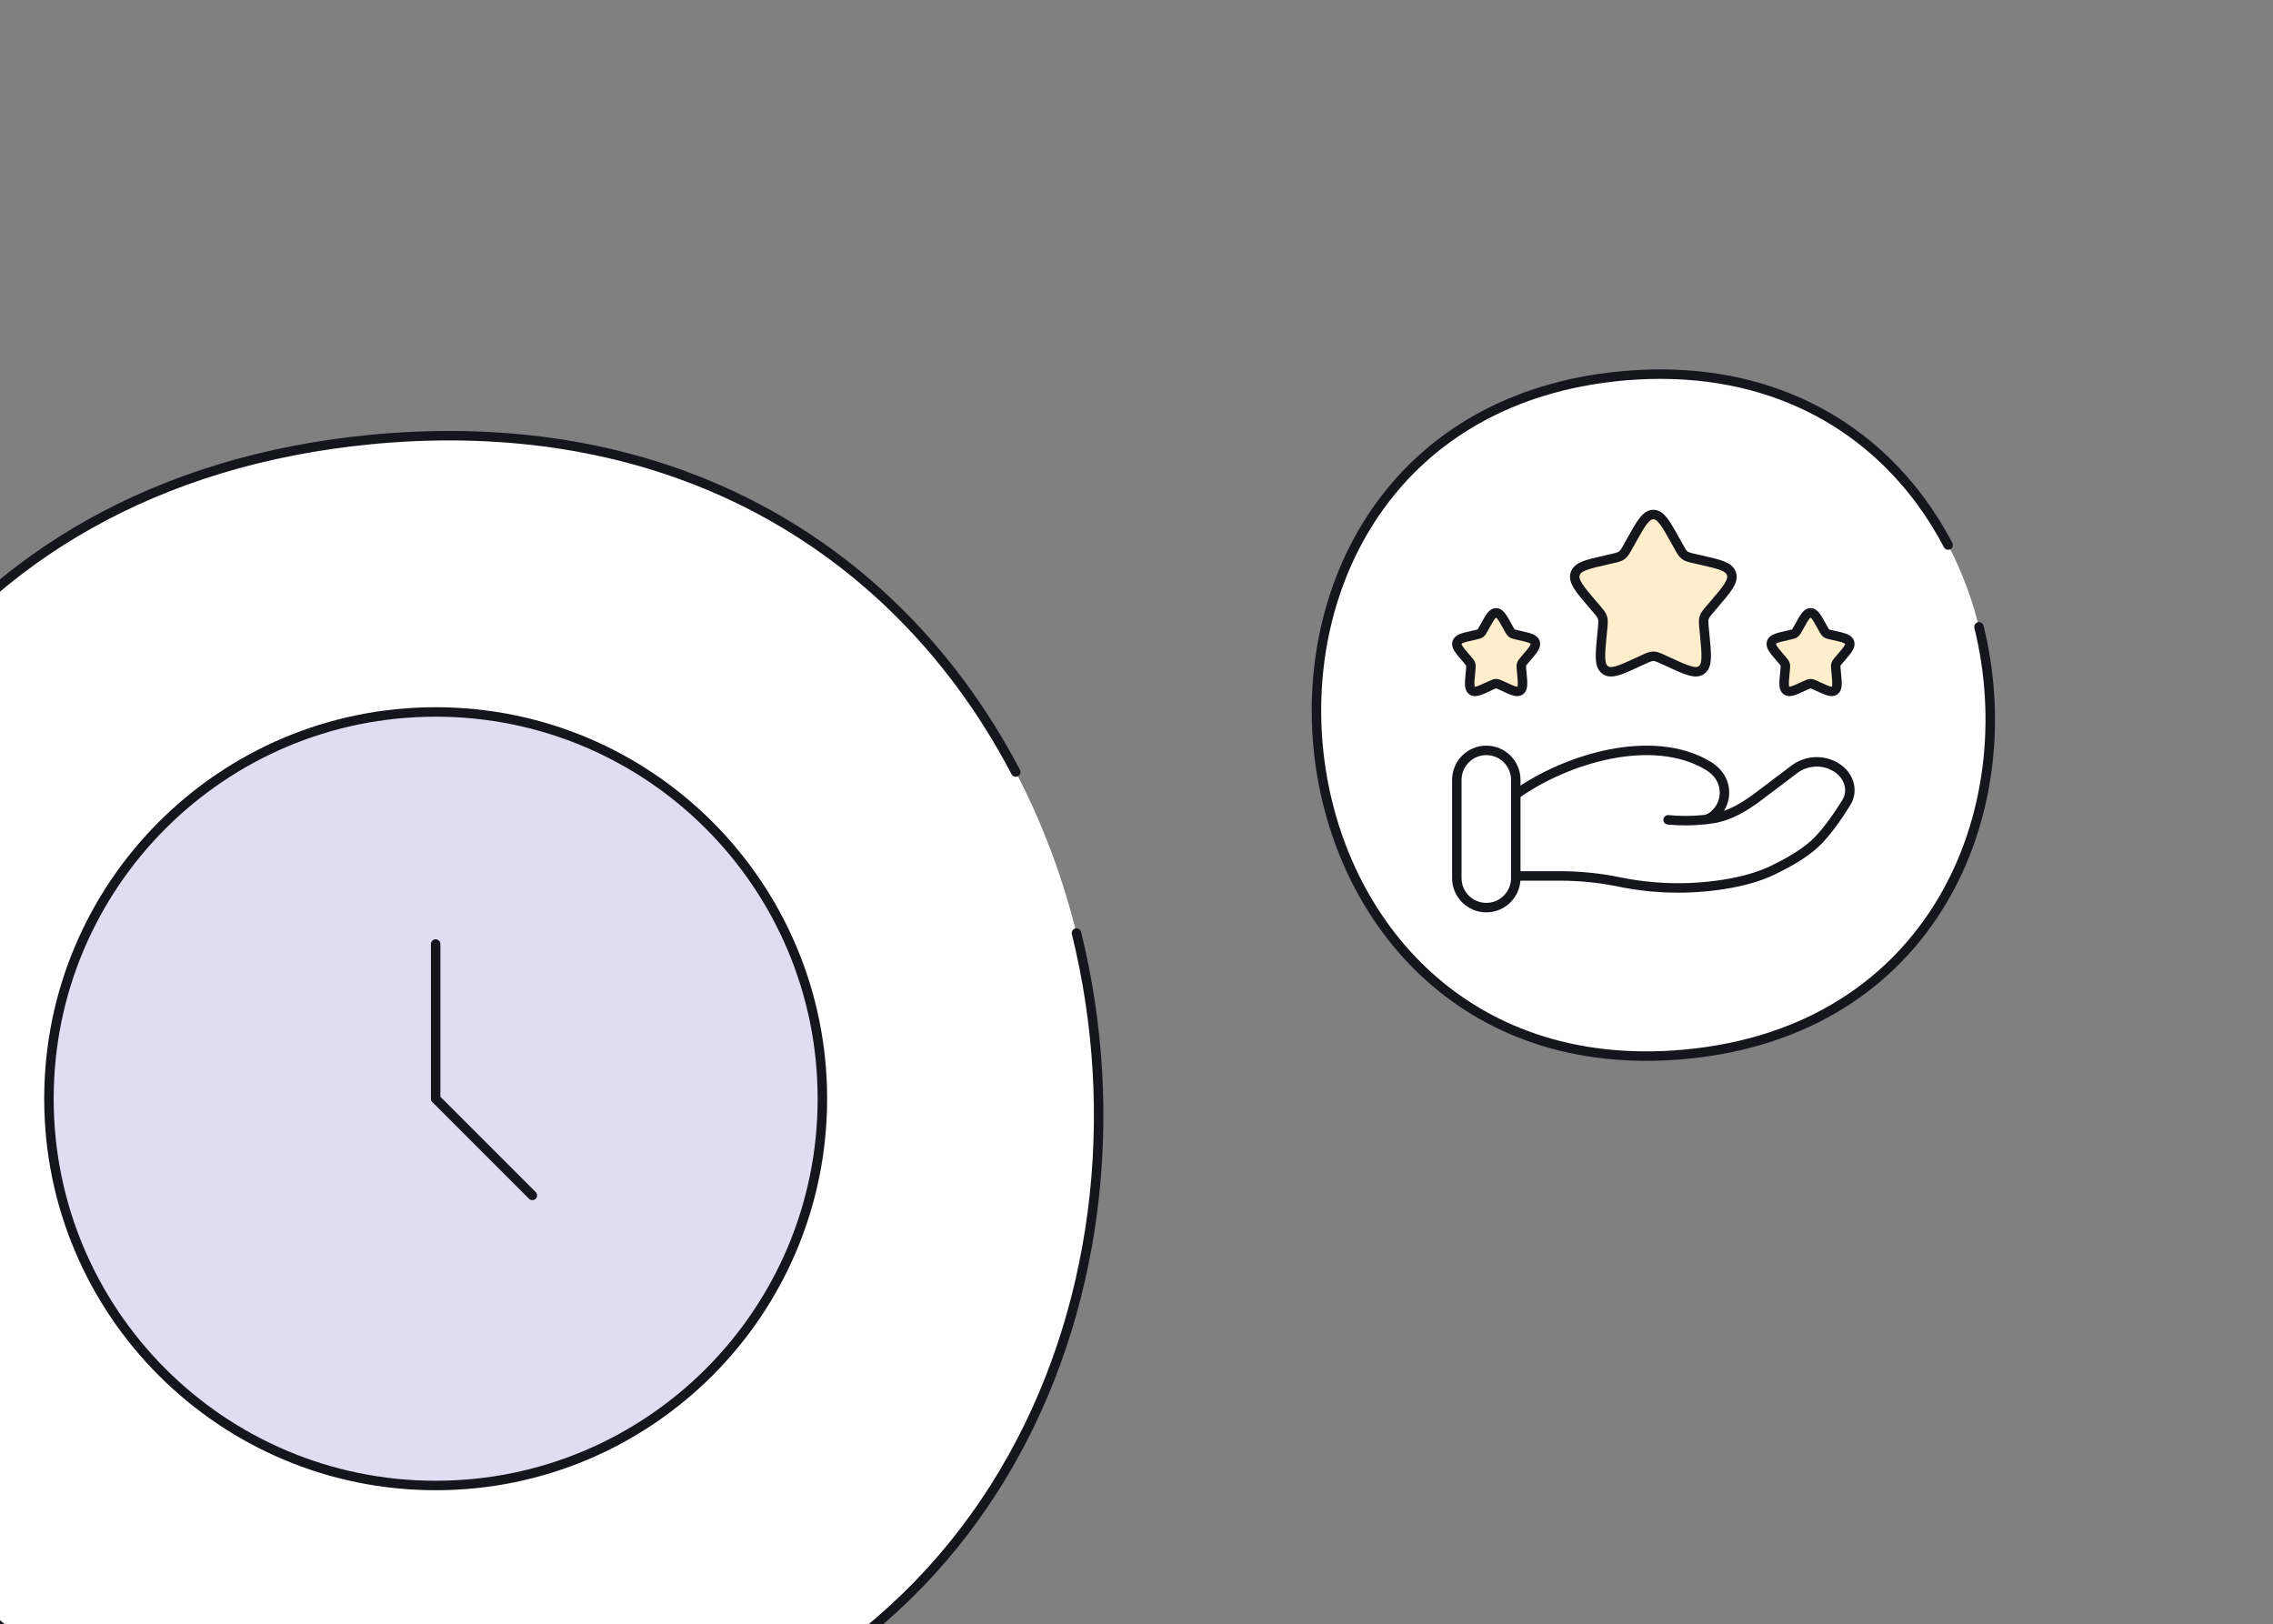 <svg width="480" height="343" viewBox="0 0 480 343" fill="none" xmlns="http://www.w3.org/2000/svg">
<rect x="0" y="0" width="480" height="343" fill="#808080" stroke="none"/>
<g clip-path="url(#clip0_1869_53349)">
<path d="M79.806 92.661C265.247 76.619 290.214 357.786 104.831 374.644C-80.611 391.503 -106.686 110.453 78.581 92.778C78.989 92.778 79.397 92.719 79.806 92.661Z" fill="white"/>
<path d="M227.323 197.017C246.248 273.473 208.309 365.234 104.831 374.644C-80.611 391.503 -106.686 110.453 78.581 92.778C78.989 92.778 79.397 92.719 79.806 92.661C136.03 87.797 177.502 110.254 202.833 144.382C207.205 150.273 211.097 156.511 214.5 163.016" stroke="#15151E" stroke-width="2" stroke-linecap="round" stroke-linejoin="round"/>
<path d="M92.001 313.665C137.104 313.665 173.667 277.102 173.667 231.999C173.667 186.895 137.104 150.332 92.001 150.332C46.897 150.332 10.334 186.895 10.334 231.999C10.334 277.102 46.897 313.665 92.001 313.665Z" fill="#E0DDF2" stroke="#15151E" stroke-width="2"/>
<path d="M92 199.332V231.999L112.417 252.415" fill="#E0DDF2"/>
<path d="M92 199.332V231.999L112.417 252.415" stroke="#15151E" stroke-width="2" stroke-linecap="round" stroke-linejoin="round"/>
<path d="M342.946 79.336C437.181 71.184 449.868 214.063 355.663 222.63C261.428 231.196 248.178 88.377 342.324 79.395C342.531 79.395 342.739 79.365 342.946 79.336Z" fill="white"/>
<path d="M417.909 132.366C427.527 171.218 408.247 217.848 355.663 222.63C261.428 231.196 248.178 88.377 342.324 79.395C342.531 79.395 342.739 79.365 342.946 79.336C371.517 76.864 392.592 88.276 405.465 105.619C407.686 108.612 409.664 111.782 411.393 115.088" stroke="#15151E" stroke-width="2" stroke-linecap="round" stroke-linejoin="round"/>
<path d="M344.418 114.301C346.522 110.529 347.572 108.645 349.144 108.645C350.717 108.645 351.767 110.529 353.871 114.301L354.411 115.276C355.013 116.351 355.311 116.886 355.776 117.239C356.241 117.592 356.822 117.725 357.984 117.986L359.038 118.227C363.122 119.148 365.164 119.613 365.649 121.173C366.135 122.734 364.745 124.365 361.96 127.618L361.238 128.461C360.449 129.386 360.055 129.847 359.877 130.42C359.698 130.992 359.756 131.611 359.877 132.843L359.984 133.964C360.408 138.309 360.615 140.479 359.345 141.446C358.075 142.413 356.162 141.529 352.34 139.77L351.348 139.313C350.265 138.815 349.721 138.566 349.144 138.566C348.568 138.566 348.024 138.815 346.941 139.313L345.949 139.77C342.131 141.533 340.214 142.413 338.944 141.446C337.674 140.479 337.881 138.309 338.304 133.968L338.412 132.843C338.533 131.611 338.591 130.992 338.412 130.42C338.234 129.847 337.84 129.382 337.051 128.461L336.329 127.618C333.549 124.365 332.154 122.734 332.64 121.173C333.125 119.613 335.167 119.148 339.251 118.227L340.305 117.986C341.467 117.725 342.048 117.592 342.513 117.239C342.977 116.886 343.276 116.351 343.874 115.276L344.418 114.301ZM379.979 132.225C381.034 130.337 381.557 129.395 382.345 129.395C383.134 129.395 383.656 130.337 384.711 132.225L384.98 132.71C385.279 133.25 385.429 133.516 385.661 133.694C385.893 133.872 386.184 133.935 386.765 134.067L387.292 134.184C389.334 134.648 390.355 134.877 390.595 135.661C390.836 136.445 390.143 137.255 388.753 138.881L388.392 139.301C387.997 139.765 387.798 139.998 387.711 140.284C387.624 140.571 387.653 140.878 387.711 141.496L387.765 142.056C387.973 144.227 388.08 145.314 387.445 145.795C386.81 146.277 385.856 145.837 383.943 144.957L383.445 144.729C382.905 144.48 382.631 144.355 382.345 144.355C382.055 144.355 381.785 144.48 381.241 144.729L380.747 144.957C378.838 145.837 377.884 146.277 377.245 145.795C376.61 145.314 376.713 144.227 376.925 142.056L376.979 141.496C377.037 140.873 377.07 140.566 376.979 140.284C376.892 139.994 376.693 139.765 376.298 139.301L375.937 138.881C374.547 137.255 373.85 136.441 374.095 135.661C374.34 134.881 375.356 134.648 377.398 134.184L377.925 134.067C378.506 133.935 378.797 133.868 379.029 133.694C379.262 133.516 379.411 133.246 379.71 132.71L379.979 132.225ZM313.578 132.225C314.637 130.337 315.155 129.395 315.944 129.395C316.732 129.395 317.255 130.337 318.309 132.225L318.579 132.71C318.878 133.25 319.027 133.516 319.26 133.694C319.492 133.872 319.783 133.935 320.364 134.067L320.891 134.184C322.933 134.648 323.954 134.877 324.198 135.661C324.439 136.441 323.742 137.255 322.352 138.881L321.991 139.301C321.596 139.765 321.397 139.998 321.31 140.284C321.223 140.571 321.252 140.878 321.31 141.496L321.364 142.056C321.571 144.227 321.679 145.314 321.044 145.795C320.409 146.277 319.451 145.837 317.542 144.957L317.044 144.729C316.504 144.48 316.23 144.355 315.944 144.355C315.653 144.355 315.384 144.48 314.84 144.729L314.346 144.957C312.437 145.837 311.483 146.277 310.843 145.795C310.209 145.314 310.312 144.227 310.524 142.056L310.578 141.496C310.636 140.873 310.669 140.566 310.578 140.284C310.491 139.994 310.292 139.765 309.897 139.301L309.536 138.881C308.146 137.255 307.449 136.441 307.689 135.661C307.934 134.877 308.955 134.648 310.997 134.184L311.524 134.067C312.105 133.935 312.396 133.868 312.628 133.694C312.86 133.516 313.01 133.246 313.309 132.71L313.578 132.225Z" fill="#FFEECC" stroke="#15151E" stroke-width="2" stroke-linecap="round" stroke-linejoin="round"/>
<path d="M320.094 184.956H329.473C333.664 184.956 337.91 185.396 341.99 186.235C349.273 187.726 356.767 187.892 364.109 186.724C367.712 186.143 371.247 185.251 374.451 183.707C377.34 182.309 380.88 180.346 383.258 178.142C385.632 175.943 388.105 172.345 389.856 169.531C391.367 167.116 390.637 164.157 388.254 162.36C386.915 161.388 385.303 160.864 383.648 160.864C381.993 160.864 380.381 161.388 379.041 162.36L371.542 168.024C368.637 170.224 365.462 172.245 361.682 172.847C361.225 172.919 360.748 172.984 360.25 173.042M360.25 173.042L359.793 173.092M360.25 173.042C360.914 172.862 361.523 172.52 362.022 172.046C362.648 171.505 363.16 170.845 363.526 170.103C363.893 169.362 364.107 168.554 364.156 167.728C364.204 166.902 364.087 166.075 363.81 165.296C363.534 164.516 363.103 163.8 362.545 163.19C362.004 162.589 361.374 162.076 360.677 161.667C349.07 154.74 331.004 160.015 320.094 167.755M360.25 173.042C360.1 173.075 359.947 173.092 359.793 173.092M359.793 173.092C357.29 173.342 354.769 173.348 352.265 173.108" stroke="#15151E" stroke-width="2" stroke-linecap="round" stroke-linejoin="round"/>
<path d="M320.093 164.67C320.093 161.232 317.306 158.445 313.868 158.445C310.43 158.445 307.643 161.232 307.643 164.67V185.42C307.643 188.858 310.43 191.645 313.868 191.645C317.306 191.645 320.093 188.858 320.093 185.42V164.67Z" stroke="#15151E" stroke-width="2" stroke-linecap="round" stroke-linejoin="round"/>
</g>
<defs>
<clipPath id="clip0_1869_53349">
<rect width="480" height="405" fill="white" transform="translate(0 0.906)"/>
</clipPath>
</defs>
</svg>

